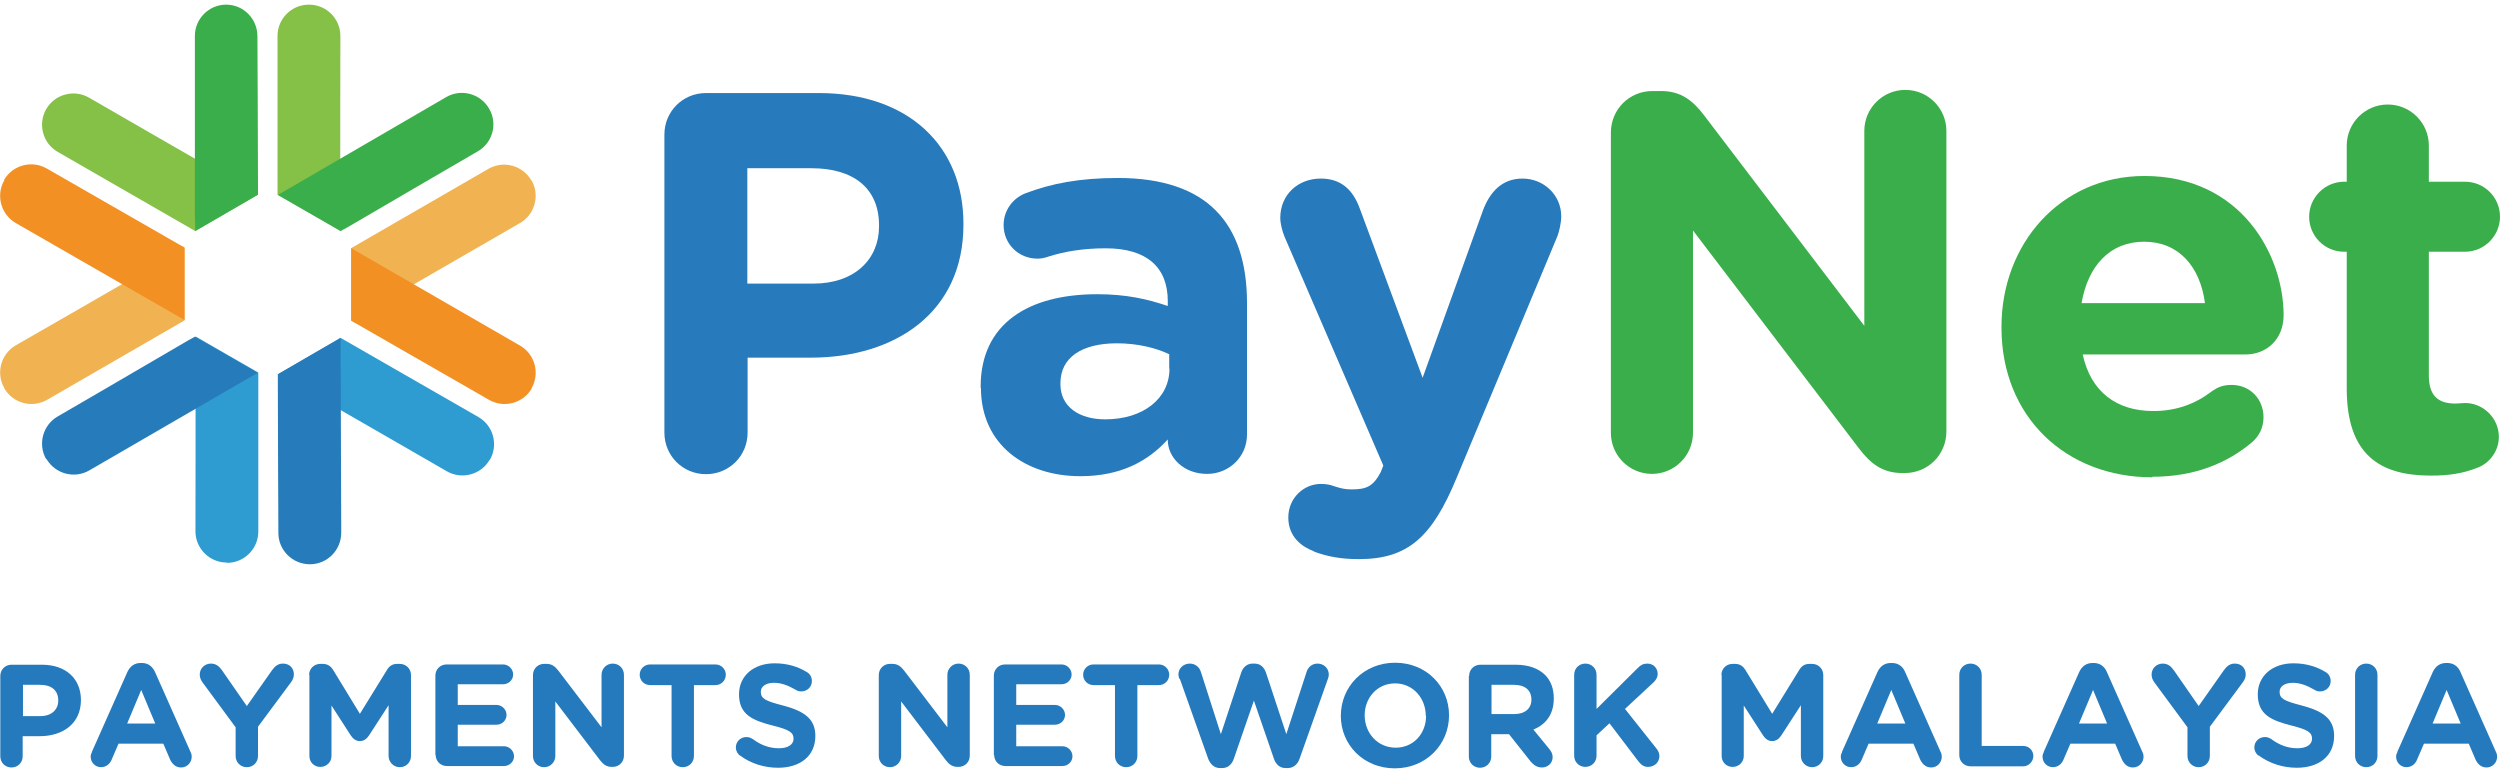<svg viewBox="0 0 99 31" fill="none" xmlns="http://www.w3.org/2000/svg">
<g clip-path="url(#clip0_415_8594)">
<path d="M0.012 26.767C0.012 26.516 0.205 26.323 0.455 26.323H1.66C2.626 26.323 3.205 26.892 3.205 27.721C3.205 28.664 2.478 29.153 1.569 29.153H0.898V29.949C0.898 30.199 0.705 30.392 0.455 30.392C0.205 30.392 0.012 30.199 0.012 29.949V26.767ZM1.603 28.358C2.046 28.358 2.307 28.096 2.307 27.744C2.307 27.335 2.035 27.119 1.591 27.119H0.91V28.358H1.614H1.603Z" fill="#247ABC"></path>
<path d="M3.637 29.778L5.046 26.607C5.148 26.391 5.319 26.255 5.569 26.255H5.626C5.864 26.255 6.035 26.391 6.137 26.607L7.546 29.778C7.58 29.846 7.592 29.903 7.592 29.96C7.592 30.198 7.41 30.392 7.171 30.392C6.967 30.392 6.83 30.267 6.739 30.085L6.467 29.448H4.694L4.41 30.108C4.33 30.278 4.182 30.38 4 30.38C3.773 30.38 3.591 30.198 3.591 29.96C3.591 29.892 3.614 29.835 3.648 29.767M6.148 28.653L5.592 27.323L5.035 28.653H6.148Z" fill="#247ABC"></path>
<path d="M9.331 28.801L8.024 27.028C7.956 26.937 7.91 26.835 7.91 26.71C7.91 26.471 8.103 26.278 8.353 26.278C8.558 26.278 8.683 26.392 8.797 26.551L9.774 27.96L10.774 26.539C10.888 26.38 11.013 26.278 11.206 26.278C11.479 26.278 11.638 26.471 11.638 26.71C11.638 26.835 11.581 26.937 11.524 27.017L10.217 28.778V29.937C10.217 30.187 10.024 30.381 9.774 30.381C9.524 30.381 9.331 30.187 9.331 29.937V28.79V28.801Z" fill="#247ABC"></path>
<path d="M12.24 26.733C12.24 26.483 12.433 26.29 12.684 26.29H12.786C12.979 26.29 13.104 26.392 13.184 26.517L14.252 28.267L15.332 26.517C15.422 26.369 15.547 26.29 15.729 26.29H15.832C16.082 26.29 16.275 26.483 16.275 26.733V29.938C16.275 30.188 16.082 30.381 15.832 30.381C15.582 30.381 15.388 30.176 15.388 29.938V27.926L14.616 29.119C14.525 29.256 14.411 29.347 14.252 29.347C14.093 29.347 13.979 29.256 13.888 29.119L13.127 27.938V29.938C13.127 30.176 12.934 30.37 12.684 30.37C12.433 30.37 12.252 30.176 12.252 29.938V26.721L12.24 26.733Z" fill="#247ABC"></path>
<path d="M17.241 29.903V26.755C17.241 26.505 17.434 26.312 17.684 26.312H19.923C20.139 26.312 20.321 26.494 20.321 26.71C20.321 26.926 20.139 27.096 19.923 27.096H18.127V27.915H19.662C19.877 27.915 20.059 28.096 20.059 28.312C20.059 28.528 19.877 28.699 19.662 28.699H18.127V29.551H19.957C20.173 29.551 20.355 29.733 20.355 29.949C20.355 30.165 20.173 30.335 19.957 30.335H17.695C17.445 30.335 17.252 30.142 17.252 29.892" fill="#247ABC"></path>
<path d="M21.105 26.732C21.105 26.482 21.298 26.289 21.548 26.289H21.639C21.855 26.289 21.98 26.392 22.105 26.551L23.821 28.801V26.721C23.821 26.482 24.014 26.278 24.264 26.278C24.515 26.278 24.708 26.471 24.708 26.721V29.926C24.708 30.176 24.515 30.369 24.264 30.369H24.23C24.014 30.369 23.889 30.267 23.764 30.108L21.991 27.778V29.937C21.991 30.176 21.798 30.381 21.548 30.381C21.298 30.381 21.105 30.187 21.105 29.937V26.732Z" fill="#247ABC"></path>
<path d="M26.594 27.13H25.742C25.514 27.13 25.332 26.948 25.332 26.721C25.332 26.494 25.514 26.312 25.742 26.312H28.333C28.56 26.312 28.742 26.494 28.742 26.721C28.742 26.948 28.56 27.13 28.333 27.13H27.48V29.937C27.48 30.188 27.287 30.381 27.037 30.381C26.787 30.381 26.594 30.188 26.594 29.937V27.13Z" fill="#247ABC"></path>
<path d="M29.31 29.926C29.208 29.858 29.14 29.733 29.14 29.596C29.14 29.369 29.322 29.187 29.56 29.187C29.674 29.187 29.753 29.233 29.81 29.267C30.117 29.494 30.447 29.631 30.844 29.631C31.208 29.631 31.424 29.483 31.424 29.256C31.424 29.017 31.288 28.903 30.606 28.733C29.799 28.528 29.265 28.301 29.265 27.494C29.265 26.755 29.856 26.267 30.674 26.267C31.163 26.267 31.595 26.392 31.958 26.619C32.06 26.676 32.151 26.801 32.151 26.971C32.151 27.198 31.97 27.38 31.731 27.38C31.64 27.38 31.572 27.358 31.504 27.312C31.208 27.142 30.935 27.039 30.651 27.039C30.31 27.039 30.128 27.198 30.128 27.392C30.128 27.665 30.299 27.755 31.003 27.937C31.822 28.153 32.288 28.449 32.288 29.142C32.288 29.949 31.674 30.403 30.81 30.403C30.276 30.403 29.742 30.244 29.299 29.915" fill="#247ABC"></path>
<path d="M34.8 26.732C34.8 26.482 34.993 26.289 35.243 26.289H35.334C35.55 26.289 35.675 26.392 35.8 26.551L37.516 28.801V26.721C37.516 26.482 37.709 26.278 37.959 26.278C38.209 26.278 38.403 26.471 38.403 26.721V29.926C38.403 30.176 38.209 30.369 37.959 30.369H37.925C37.709 30.369 37.584 30.267 37.459 30.108L35.686 27.778V29.937C35.686 30.176 35.493 30.381 35.243 30.381C34.993 30.381 34.8 30.187 34.8 29.937V26.732Z" fill="#247ABC"></path>
<path d="M39.356 29.903V26.755C39.356 26.505 39.55 26.312 39.8 26.312H42.039C42.255 26.312 42.436 26.494 42.436 26.71C42.436 26.926 42.255 27.096 42.039 27.096H40.243V27.915H41.777C41.993 27.915 42.175 28.096 42.175 28.312C42.175 28.528 41.993 28.699 41.777 28.699H40.243V29.551H42.073C42.289 29.551 42.47 29.733 42.47 29.949C42.47 30.165 42.289 30.335 42.073 30.335H39.811C39.561 30.335 39.368 30.142 39.368 29.892" fill="#247ABC"></path>
<path d="M44.153 27.13H43.301C43.073 27.13 42.892 26.948 42.892 26.721C42.892 26.494 43.073 26.312 43.301 26.312H45.892C46.119 26.312 46.301 26.494 46.301 26.721C46.301 26.948 46.119 27.13 45.892 27.13H45.04V29.937C45.04 30.188 44.846 30.381 44.596 30.381C44.346 30.381 44.153 30.188 44.153 29.937V27.13Z" fill="#247ABC"></path>
<path d="M46.699 26.88C46.699 26.88 46.665 26.767 46.665 26.71C46.665 26.46 46.869 26.278 47.119 26.278C47.324 26.278 47.494 26.414 47.551 26.596L48.347 29.074L49.154 26.63C49.222 26.426 49.381 26.278 49.608 26.278H49.676C49.904 26.278 50.051 26.414 50.131 26.63L50.938 29.074L51.745 26.596C51.801 26.426 51.949 26.278 52.176 26.278C52.415 26.278 52.62 26.46 52.62 26.71C52.62 26.767 52.608 26.835 52.586 26.88L51.461 30.051C51.381 30.278 51.211 30.415 50.995 30.415H50.904C50.688 30.415 50.529 30.278 50.449 30.051L49.654 27.744L48.858 30.051C48.778 30.278 48.619 30.415 48.403 30.415H48.312C48.096 30.415 47.937 30.278 47.846 30.051L46.721 26.88H46.699Z" fill="#247ABC"></path>
<path d="M53.097 28.347C53.097 27.187 54.006 26.244 55.245 26.244C56.484 26.244 57.382 27.176 57.382 28.324C57.382 29.483 56.473 30.426 55.234 30.426C53.995 30.426 53.097 29.494 53.097 28.347ZM56.461 28.347C56.461 27.642 55.95 27.062 55.245 27.062C54.541 27.062 54.041 27.631 54.041 28.324C54.041 29.029 54.552 29.608 55.268 29.608C55.984 29.608 56.473 29.04 56.473 28.347" fill="#247ABC"></path>
<path d="M58.177 26.767C58.177 26.516 58.371 26.323 58.621 26.323H60.019C60.53 26.323 60.928 26.471 61.189 26.732C61.416 26.96 61.53 27.278 61.53 27.653C61.53 28.301 61.212 28.687 60.723 28.892L61.337 29.642C61.428 29.756 61.485 29.846 61.485 29.983C61.485 30.233 61.28 30.392 61.064 30.392C60.859 30.392 60.734 30.29 60.621 30.165L59.757 29.074H59.053V29.96C59.053 30.21 58.859 30.403 58.609 30.403C58.359 30.403 58.166 30.21 58.166 29.96V26.778L58.177 26.767ZM59.962 28.278C60.394 28.278 60.644 28.051 60.644 27.71C60.644 27.323 60.382 27.119 59.95 27.119H59.064V28.278H59.962Z" fill="#247ABC"></path>
<path d="M62.337 26.721C62.337 26.471 62.53 26.278 62.78 26.278C63.03 26.278 63.223 26.471 63.223 26.721V28.073L64.86 26.448C64.974 26.335 65.076 26.278 65.235 26.278C65.485 26.278 65.644 26.471 65.644 26.687C65.644 26.823 65.576 26.926 65.485 27.017L64.349 28.073L65.587 29.631C65.656 29.721 65.712 29.812 65.712 29.937C65.712 30.187 65.519 30.369 65.258 30.369C65.087 30.369 64.985 30.278 64.883 30.153L63.735 28.642L63.223 29.119V29.926C63.223 30.176 63.03 30.369 62.78 30.369C62.53 30.369 62.337 30.176 62.337 29.926V26.71V26.721Z" fill="#247ABC"></path>
<path d="M68.167 26.733C68.167 26.483 68.36 26.29 68.61 26.29H68.713C68.906 26.29 69.031 26.392 69.11 26.517L70.179 28.267L71.258 26.517C71.349 26.369 71.474 26.29 71.656 26.29H71.758C72.008 26.29 72.201 26.483 72.201 26.733V29.938C72.201 30.188 72.008 30.381 71.758 30.381C71.508 30.381 71.315 30.176 71.315 29.938V27.926L70.542 29.119C70.451 29.256 70.338 29.347 70.179 29.347C70.019 29.347 69.906 29.256 69.815 29.119L69.053 27.938V29.938C69.053 30.176 68.86 30.37 68.61 30.37C68.36 30.37 68.178 30.176 68.178 29.938V26.721L68.167 26.733Z" fill="#247ABC"></path>
<path d="M72.941 29.778L74.35 26.607C74.452 26.391 74.623 26.255 74.873 26.255H74.929C75.168 26.255 75.35 26.391 75.441 26.607L76.85 29.778C76.884 29.846 76.895 29.903 76.895 29.96C76.895 30.198 76.714 30.392 76.475 30.392C76.27 30.392 76.134 30.267 76.043 30.085L75.77 29.448H73.997L73.713 30.108C73.634 30.278 73.486 30.38 73.304 30.38C73.077 30.38 72.895 30.198 72.895 29.96C72.895 29.892 72.918 29.835 72.952 29.767M75.452 28.653L74.895 27.323L74.338 28.653H75.452Z" fill="#247ABC"></path>
<path d="M77.588 26.721C77.588 26.471 77.782 26.278 78.032 26.278C78.282 26.278 78.475 26.471 78.475 26.721V29.54H80.123C80.35 29.54 80.52 29.721 80.52 29.937C80.52 30.153 80.339 30.346 80.123 30.346H78.032C77.782 30.346 77.588 30.153 77.588 29.903V26.721Z" fill="#247ABC"></path>
<path d="M80.93 29.778L82.339 26.607C82.441 26.391 82.612 26.255 82.862 26.255H82.919C83.157 26.255 83.339 26.391 83.43 26.607L84.839 29.778C84.873 29.846 84.885 29.903 84.885 29.96C84.885 30.198 84.703 30.392 84.464 30.392C84.26 30.392 84.123 30.267 84.032 30.085L83.76 29.448H81.987L81.703 30.108C81.623 30.278 81.475 30.38 81.293 30.38C81.066 30.38 80.884 30.198 80.884 29.96C80.884 29.892 80.907 29.835 80.941 29.767M83.441 28.653L82.885 27.323L82.328 28.653H83.441Z" fill="#247ABC"></path>
<path d="M86.624 28.801L85.317 27.028C85.249 26.937 85.203 26.835 85.203 26.71C85.203 26.471 85.396 26.278 85.646 26.278C85.851 26.278 85.976 26.392 86.09 26.551L87.067 27.96L88.067 26.539C88.181 26.38 88.306 26.278 88.499 26.278C88.772 26.278 88.931 26.471 88.931 26.71C88.931 26.835 88.874 26.937 88.817 27.017L87.51 28.778V29.937C87.51 30.187 87.317 30.381 87.067 30.381C86.817 30.381 86.624 30.187 86.624 29.937V28.79V28.801Z" fill="#247ABC"></path>
<path d="M89.442 29.926C89.34 29.858 89.272 29.733 89.272 29.596C89.272 29.369 89.454 29.187 89.692 29.187C89.806 29.187 89.886 29.233 89.942 29.267C90.249 29.494 90.579 29.631 90.977 29.631C91.34 29.631 91.556 29.483 91.556 29.256C91.556 29.017 91.42 28.903 90.749 28.733C89.942 28.528 89.408 28.301 89.408 27.494C89.408 26.755 89.999 26.267 90.818 26.267C91.306 26.267 91.738 26.392 92.102 26.619C92.204 26.676 92.295 26.801 92.295 26.971C92.295 27.198 92.113 27.38 91.874 27.38C91.784 27.38 91.715 27.358 91.647 27.312C91.352 27.142 91.079 27.039 90.795 27.039C90.454 27.039 90.272 27.198 90.272 27.392C90.272 27.665 90.443 27.755 91.147 27.937C91.966 28.153 92.431 28.449 92.431 29.142C92.431 29.949 91.818 30.403 90.954 30.403C90.42 30.403 89.886 30.244 89.442 29.915" fill="#247ABC"></path>
<path d="M93.261 26.721C93.261 26.471 93.454 26.278 93.704 26.278C93.954 26.278 94.147 26.471 94.147 26.721V29.937C94.147 30.187 93.954 30.381 93.704 30.381C93.454 30.381 93.261 30.187 93.261 29.937V26.721Z" fill="#247ABC"></path>
<path d="M94.932 29.778L96.341 26.607C96.443 26.391 96.614 26.255 96.864 26.255H96.921C97.159 26.255 97.341 26.391 97.432 26.607L98.841 29.778C98.875 29.846 98.887 29.903 98.887 29.96C98.887 30.198 98.705 30.392 98.466 30.392C98.262 30.392 98.125 30.267 98.034 30.085L97.762 29.448H95.989L95.704 30.108C95.625 30.278 95.477 30.38 95.295 30.38C95.068 30.38 94.886 30.198 94.886 29.96C94.886 29.892 94.909 29.835 94.943 29.767M97.443 28.653L96.886 27.323L96.33 28.653H97.443Z" fill="#247ABC"></path>
<path d="M8.99 22.289C9.672 22.289 10.229 21.732 10.229 21.05V14.799V14.754L7.74 13.322C7.74 13.322 7.74 13.867 7.74 14.038C7.751 15.788 7.74 21.039 7.74 21.039C7.74 21.721 8.297 22.277 8.979 22.277" fill="#2E9CD0"></path>
<path d="M1.841 18.174C2.182 18.765 2.943 18.97 3.534 18.629L9.592 15.117C10.183 14.776 10.206 14.765 10.206 14.765L7.717 13.333C7.717 13.333 7.546 13.435 7.489 13.458C6.194 14.22 2.284 16.492 2.284 16.492C1.693 16.833 1.489 17.595 1.83 18.186" fill="#267CBA"></path>
<path d="M19.4 18.209C19.741 17.617 19.537 16.856 18.946 16.515L13.524 13.401L13.49 13.378L11.002 14.822C11.002 14.822 11.467 15.083 11.627 15.174C13.149 16.038 17.695 18.663 17.695 18.663C18.286 19.004 19.048 18.799 19.389 18.209" fill="#2E9CD0"></path>
<path d="M12.274 22.345C12.956 22.345 13.513 21.788 13.513 21.095L13.49 14.094V13.378L11.002 14.822C11.002 14.822 11.002 15.015 11.002 15.083C11.002 16.583 11.024 21.107 11.024 21.107C11.024 21.788 11.581 22.345 12.274 22.345Z" fill="#267CBA"></path>
<path d="M21.037 7.139C20.696 6.548 19.934 6.344 19.343 6.685L13.934 9.81L13.899 9.833V12.708C13.899 12.708 14.365 12.435 14.524 12.344C16.036 11.458 20.593 8.833 20.593 8.833C21.184 8.492 21.389 7.73 21.048 7.139" fill="#F1B351"></path>
<path d="M21.048 15.379C21.389 14.788 21.185 14.027 20.594 13.686L14.525 10.185C13.934 9.844 13.911 9.833 13.911 9.833V12.708C13.911 12.708 14.082 12.799 14.138 12.833C15.445 13.583 19.366 15.834 19.366 15.834C19.957 16.175 20.719 15.97 21.06 15.379" fill="#F29023"></path>
<path d="M0.17 15.379C0.511 15.97 1.273 16.174 1.864 15.834L7.274 12.708L7.308 12.685V9.81C7.308 9.81 6.842 10.083 6.694 10.174C5.182 11.06 0.625 13.674 0.625 13.674C0.034 14.015 -0.171 14.777 0.17 15.367" fill="#F1B351"></path>
<path d="M0.17 7.139C-0.171 7.73 0.034 8.492 0.625 8.833L6.694 12.322C7.285 12.663 7.308 12.674 7.308 12.674V9.799C7.308 9.799 7.137 9.708 7.08 9.674C5.773 8.924 1.852 6.673 1.852 6.673C1.261 6.332 0.5 6.537 0.159 7.128" fill="#F29023"></path>
<path d="M12.229 0.184C11.547 0.184 10.99 0.741 10.99 1.423V7.674V7.708L13.479 9.14C13.479 9.14 13.479 8.594 13.479 8.424C13.467 6.673 13.479 1.423 13.479 1.423C13.479 0.741 12.922 0.184 12.24 0.184" fill="#85C047"></path>
<path d="M19.366 4.298C19.025 3.707 18.264 3.502 17.673 3.843L11.615 7.366C11.024 7.707 11.002 7.719 11.002 7.719L13.49 9.151C13.49 9.151 13.661 9.048 13.718 9.026C15.013 8.264 18.923 5.991 18.923 5.991C19.514 5.65 19.718 4.889 19.366 4.298Z" fill="#39AE4A"></path>
<path d="M1.83 4.321C1.489 4.912 1.693 5.673 2.284 6.014L7.694 9.128L7.728 9.151L10.217 7.708C10.217 7.708 9.74 7.446 9.592 7.355C8.069 6.492 3.523 3.866 3.523 3.866C2.932 3.525 2.171 3.73 1.83 4.321Z" fill="#85C047"></path>
<path d="M8.956 0.184C8.274 0.184 7.717 0.741 7.717 1.423V8.435C7.74 9.117 7.728 9.151 7.728 9.151L10.217 7.708V7.458C10.217 5.946 10.194 1.434 10.194 1.434C10.194 0.741 9.637 0.184 8.956 0.184Z" fill="#39AE4A"></path>
<path d="M26.31 5.332C26.31 4.412 27.037 3.685 27.957 3.685H32.424C35.992 3.685 38.152 5.798 38.152 8.856V8.901C38.152 12.367 35.458 14.163 32.106 14.163H29.605V17.129C29.605 18.05 28.878 18.777 27.957 18.777C27.037 18.777 26.31 18.05 26.31 17.129V5.332ZM32.208 11.231C33.856 11.231 34.81 10.254 34.81 8.969V8.924C34.81 7.446 33.788 6.662 32.14 6.662H29.594V11.231H32.197H32.208Z" fill="#277ABB"></path>
<path d="M38.834 15.356V15.311C38.834 12.81 40.732 11.651 43.448 11.651C44.607 11.651 45.437 11.844 46.244 12.117V11.924C46.244 10.583 45.414 9.833 43.789 9.833C42.891 9.833 42.164 9.958 41.55 10.151C41.357 10.219 41.232 10.242 41.084 10.242C40.334 10.242 39.743 9.662 39.743 8.912C39.743 8.333 40.107 7.844 40.618 7.651C41.641 7.264 42.755 7.048 44.278 7.048C46.051 7.048 47.335 7.514 48.142 8.333C48.994 9.185 49.381 10.447 49.381 11.992V17.209C49.381 18.084 48.676 18.766 47.801 18.766C46.858 18.766 46.244 18.106 46.244 17.424V17.402C45.448 18.277 44.369 18.857 42.778 18.857C40.618 18.857 38.845 17.618 38.845 15.356M46.301 14.606V14.026C45.744 13.765 45.017 13.595 44.232 13.595C42.846 13.595 41.993 14.151 41.993 15.174V15.22C41.993 16.095 42.721 16.606 43.766 16.606C45.278 16.606 46.312 15.777 46.312 14.595" fill="#277ABB"></path>
<path d="M52.04 21.834C51.574 21.664 51.017 21.277 51.017 20.493C51.017 19.709 51.642 19.164 52.301 19.164C52.563 19.164 52.71 19.209 52.835 19.255C53.108 19.345 53.279 19.38 53.517 19.38C54.097 19.38 54.37 19.277 54.676 18.698L54.779 18.436L50.869 9.378C50.778 9.162 50.699 8.844 50.699 8.628C50.699 7.708 51.403 7.071 52.301 7.071C53.108 7.071 53.585 7.515 53.858 8.287L56.336 14.959L58.734 8.31C58.995 7.628 59.461 7.071 60.291 7.071C61.12 7.071 61.825 7.708 61.825 8.571C61.825 8.833 61.734 9.197 61.677 9.344L57.677 18.936C56.711 21.266 55.756 22.141 53.813 22.141C53.085 22.141 52.574 22.039 52.04 21.846" fill="#277ABB"></path>
<path d="M63.791 5.253C63.791 4.332 64.519 3.605 65.439 3.605H65.78C66.576 3.605 67.042 3.991 67.485 4.571L73.827 12.902V5.185C73.827 4.287 74.554 3.56 75.452 3.56C76.35 3.56 77.077 4.287 77.077 5.185V17.084C77.077 18.004 76.35 18.732 75.429 18.732H75.327C74.531 18.732 74.065 18.345 73.622 17.766L67.042 9.128V17.141C67.042 18.038 66.314 18.766 65.417 18.766C64.519 18.766 63.791 18.038 63.791 17.141V5.253Z" fill="#39AE4A"></path>
<path d="M85.237 18.902C81.794 18.902 79.259 16.493 79.259 12.981V12.936C79.259 9.663 81.589 6.969 84.919 6.969C88.749 6.969 90.431 10.106 90.431 12.481C90.431 13.425 89.772 14.038 88.908 14.038H82.476C82.794 15.516 83.817 16.277 85.271 16.277C86.169 16.277 86.919 16.004 87.578 15.504C87.817 15.334 88.022 15.243 88.374 15.243C89.101 15.243 89.635 15.8 89.635 16.527C89.635 16.959 89.442 17.277 89.204 17.493C88.204 18.346 86.897 18.88 85.226 18.88M87.317 12.004C87.124 10.549 86.271 9.572 84.908 9.572C83.544 9.572 82.68 10.538 82.43 12.004H87.328H87.317Z" fill="#39AE4A"></path>
<path d="M92.931 15.402V9.969H92.829C92.056 9.969 91.442 9.344 91.442 8.583C91.442 7.821 92.067 7.196 92.829 7.196H92.931V5.764C92.931 4.867 93.659 4.139 94.556 4.139C95.454 4.139 96.182 4.867 96.182 5.764V7.196H97.614C98.386 7.196 99 7.821 99 8.583C99 9.344 98.375 9.969 97.614 9.969H96.182V14.868C96.182 15.618 96.5 15.981 97.227 15.981C97.329 15.981 97.545 15.959 97.614 15.959C98.341 15.959 98.955 16.561 98.955 17.3C98.955 17.879 98.568 18.345 98.125 18.516C97.523 18.755 96.966 18.834 96.261 18.834C94.272 18.834 92.931 18.038 92.931 15.39" fill="#39AE4A"></path>
</g>
<defs>
<clipPath id="clip0_415_8594">
<rect width="99" height="30.242" fill="white" transform="translate(0 0.184)"></rect>
</clipPath>
</defs>
</svg>
